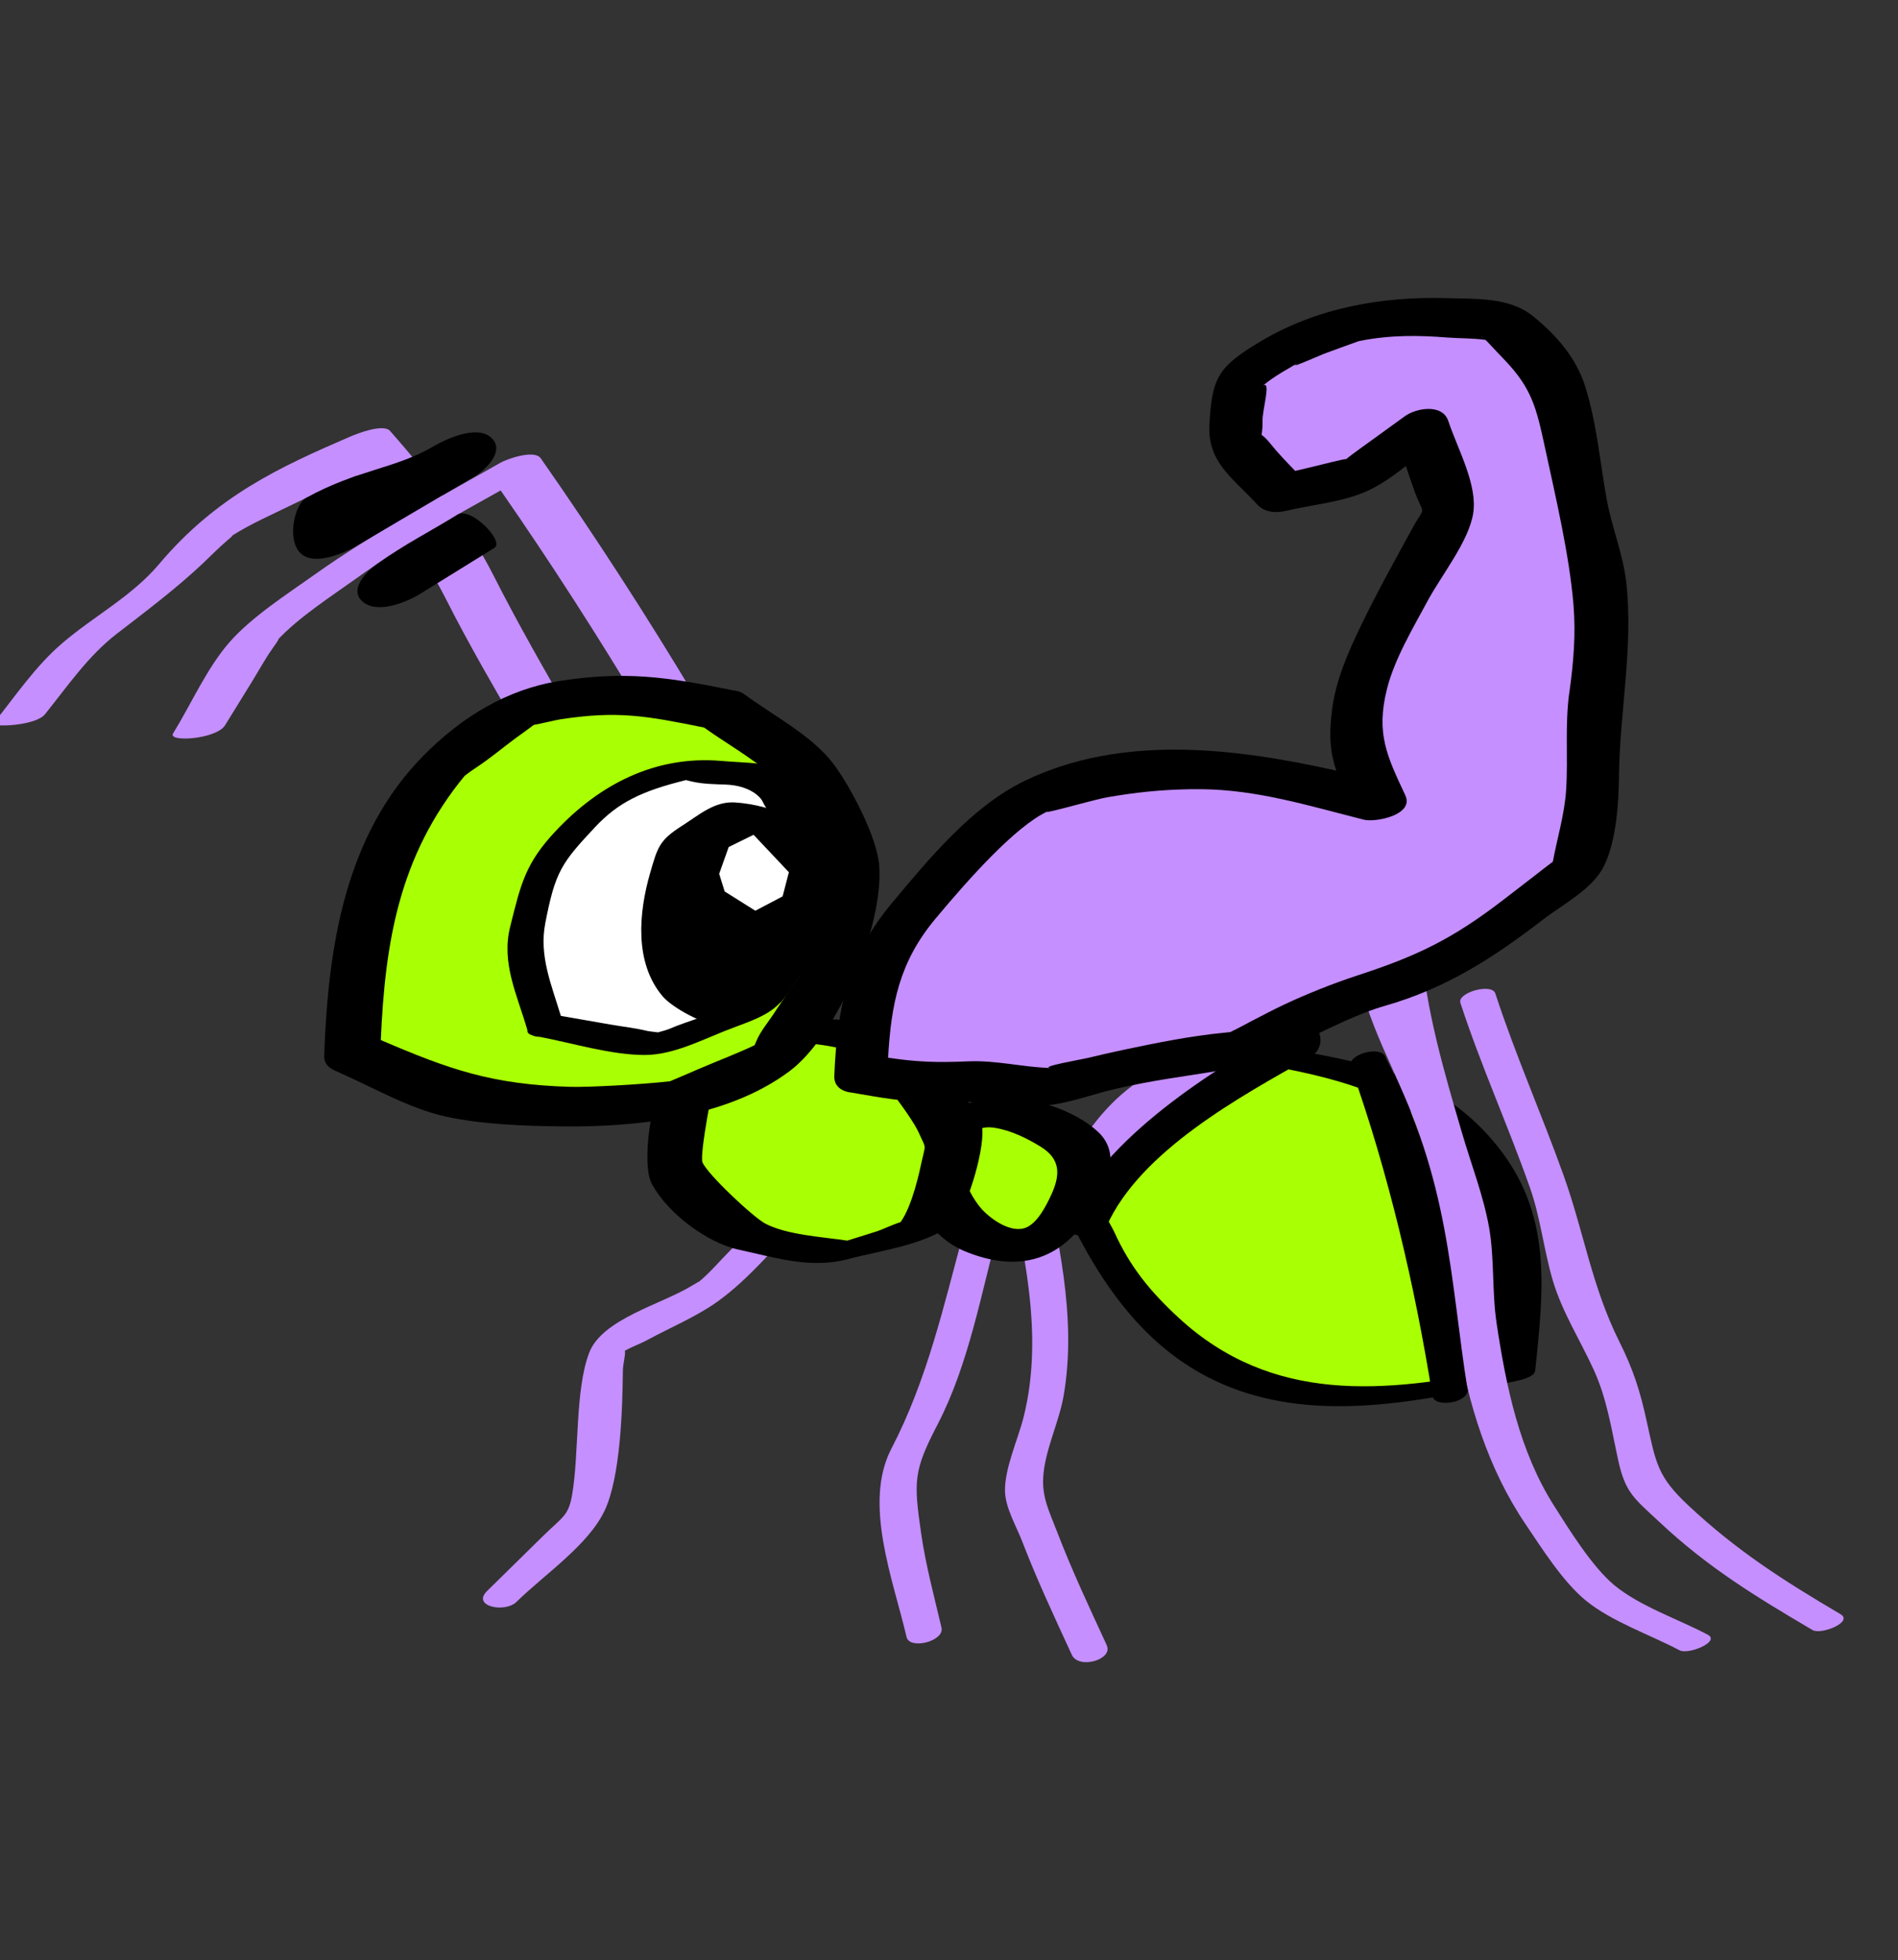 <svg fill="none" height="159" viewBox="0 0 154 159" width="154" xmlns="http://www.w3.org/2000/svg"><rect x="0" y="0" width="154" height="159" fill="#333333" stroke="none"/><g fill="#c58fff"><path d="m89.806 133.469c-1.403-3.041-2.819-6.049-4.02-9.173-.629-1.636-1.239-2.803-1.143-4.447.127-2.216 1.286-4.458 1.662-6.649 1.1-6.403-.506-12.904-1.807-19.148-.265-1.27-3.108-.541-2.836.76 1.373 6.599 3.068 13.434 1.393 20.132-.446 1.785-1.563 4.2-1.511 6.043.038 1.34.921 2.818 1.404 4.07 1.203 3.126 2.615 6.134 4.019 9.179.559 1.211 3.363.383 2.835-.76"/><path d="m81.056 99.559c.303-1.113-2.563-.723-2.845.317-1.648 6.071-2.977 12.045-5.885 17.634-2.313 4.445.144 10.619 1.229 15.277.252 1.072 3.093.342 2.836-.758-.594-2.539-1.28-5.059-1.651-7.64-.613-4.254-.619-5.084 1.321-8.817 2.555-4.914 3.546-10.685 4.994-16.016"/><path d="m63.222 97.44-4.047 4.067c-.785.789-1.526 1.681-2.381 2.394l-.08.072c.007-.019-.072.008-.565.312-2.428 1.505-7.3 2.696-8.346 5.453-1.164 3.068-.799 8.156-1.381 11.5-.304 1.752-.74 1.767-2.444 3.441-1.487 1.46-2.974 2.921-4.461 4.383-1.268 1.244 1.454 1.797 2.385.882 2.235-2.195 5.801-4.582 7.144-7.381 1.301-2.712 1.461-8.291 1.492-11.343.006-.642.259-1.466.152-1.649.586-.326 1.33-.599 1.781-.845 1.87-1.023 3.983-1.89 5.718-3.125 2.746-1.955 5.035-4.879 7.416-7.274 1.255-1.263-1.463-1.812-2.385-.883"/></g><path d="m103.748 85.772-6.789.624-5.427 4.56-4.198 5.69 2.947 6.508 4.904 5.189 6.194 3.78 7.206 1.243 7.291-.429 7.279-1.539.81-7.68-1.512-7.442-4.745-5.814-6.581-3.406z" fill="#a9ff03"/><path d="m90.424 99.963c-.341-.753-1.759-2.908-1.696-3.497.105-.966 2.266-3.07 2.839-3.847 1.558-2.111 3.764-3.725 5.652-5.493.259-.243 1.163-.243 1.638-.289 1.378-.127 2.756-.254 4.136-.381 6.317 1.103 12.049 2.876 15.755 7.423.677 5.989 1.457 11.564 3.052 17.201-9.482 1.919-18.586 2.819-26.188-4.205-2.292-2.118-3.917-4.111-5.188-6.912zm14.588-14.788c-.088-.072-.294-.111-.679-.072-3.56.327-6.978-.036-9.796 2.274-3.52 2.886-5.797 5.651-8.504 9.323-.046.041-.081.094-.102.152s-.026.121-.017.182c3.071 6.78 7.136 13.153 14.637 15.769 7.207 2.511 15.201.754 22.37-.758.382-.081 1.584-.32 1.64-.857.717-6.801 1.377-12.773-3.155-18.327-4.349-5.34-9.894-6.55-16.392-7.686z" fill="#000"/><path d="m94.061 90.541c1.689-1.696 4.304-2.913 6.282-4.276 4.222-2.909 8.187-5.958 12.157-9.2l-2.535.217c.494 5.565 3.842 10.144 5.417 15.504.754 2.571.98 4.789 1.382 7.434.199 1.307.46 2.737.723 4.166s.536 2.855.752 4.159c.881 5.309 2.495 10.586 5.528 15.073 1.357 2.009 3.05 4.707 4.923 6.23 2.096 1.704 5.192 2.752 7.589 4.021.717.381 3.337-.709 2.284-1.266-2.367-1.256-5.532-2.313-7.588-4.022-1.786-1.486-3.626-4.46-4.888-6.448-2.806-4.42-3.883-9.661-4.656-14.804-.382-2.541-.164-5.184-.602-7.716-.445-2.559-1.446-5.131-2.178-7.625-1.563-5.325-2.919-9.939-3.409-15.466-.073-.848-2.223-.034-2.535.221-4.009 3.28-11.411 4.967-15.672 7.906-2.024 1.399-4.862 2.875-6.82 4.862-1.729 1.756-2.709 3.429-4.085 5.48-.65.968 3.272 2.482 3.734 1.797 1.333-1.982 2.517-4.558 4.198-6.246z" fill="#c58fff"/><path d="m149.343 130.942c-4.653-2.74-8.452-5.166-12.374-8.844-2.45-2.297-2.607-3.368-3.34-6.728-.553-2.536-1.089-4.233-2.24-6.544-2.236-4.474-2.859-8.835-4.525-13.492-1.778-4.97-3.889-9.706-5.535-14.744-.285-.875-3.108-.072-2.836.759 1.675 5.131 3.872 9.955 5.654 15.021.854 2.428 1.115 5.045 1.849 7.516.762 2.561 2.214 4.811 3.325 7.247 1.064 2.328 1.427 4.796 1.975 7.308.583 2.674 1.301 3.108 3.364 5.037 3.902 3.661 7.763 6.014 12.401 8.745.706.416 3.335-.657 2.282-1.276" fill="#c58fff"/><path d="m112.434 85.772c-.37-1.037-3.187-.224-2.836.758 3.054 8.579 5.203 17.75 6.627 26.706.161 1.012 3.018.547 2.843-.553-1.424-8.956-1.424-17-6.634-26.864z" fill="#000"/><path d="m104.523 83.341c-6.246 3.521-14.862 8.883-17.93 15.689-.673 1.494 2.667 1.605 3.201.416 2.746-6.101 10.863-10.511 16.483-13.678 1.673-.94.65-3.333-.784-2.526z" fill="#000"/><path d="m56.402 56.515c-3.967-6.61-8.108-13.021-12.526-19.338-.517-.74-2.756.065-3.252.348-5.079 2.886-10.307 5.684-15.078 9.072-2.24 1.594-5.096 3.417-6.921 5.493s-3.128 5.048-4.583 7.407c-.451.73 3.515.474 4.218-.664.736-1.192 1.472-2.385 2.209-3.577.534-.867 1.026-1.781 1.612-2.611.1-.145.69-.957.47-.766 1.758-1.858 4.312-3.495 6.369-4.967 3.998-2.861 7.63-4.855 11.703-7.13 4.052 5.839 7.865 11.772 11.525 17.873.716 1.192 4.731-.345 4.254-1.14z" fill="#c58fff"/><path d="m46.46 58.292c-2.234-3.859-4.428-7.685-6.441-11.66s-5.402-8.322-8.366-11.673c-.555-.627-2.712.231-3.228.452-5.659 2.445-10.824 4.79-15.518 10.347-2.22 2.631-5.258 4.192-7.86 6.419-2.165 1.853-3.796 4.279-5.584 6.513-.241.301 3.4.233 4.192-.757 1.86-2.324 3.505-4.734 5.834-6.533 2.412-1.863 4.714-3.583 6.938-5.668.674-.633 1.327-1.315 2.034-1.909.39-.329.434-.398.38-.38h.004c1.53-.977 3.317-1.74 4.949-2.548 1.681-.834 3.406-1.579 5.135-2.313 2.869 3.252 5.264 6.081 7.254 10.013 1.871 3.699 3.947 7.253 6.024 10.841.597 1.031 4.591-.559 4.254-1.14" fill="#c58fff"/><path d="m76.238 92.833c1.249-1.943 3.995-4.601 10.644-.379.442.279.783.691.975 1.176.192.486.224 1.02.091 1.525-.921 3.336-3.721 7.328-8.39 5.154-3.429-1.597-4.21-6.093-3.325-7.473" fill="#a9ff03"/><path d="m85.284 96.944c-.39.85-1.111 2.273-2.051 2.643-1.164.459-2.741-.619-3.518-1.445-1.037-1.106-2.305-3.711-1.498-5.266.713-1.075 1.216-1.598 2.53-1.385 1.276.205 2.602.852 3.696 1.53 1.651 1.025 1.586 2.307.842 3.927zm3.82-5.118c-1.59-1.518-4.363-2.495-6.518-2.746-3.163-.365-6.269.883-8.129 3.46-.078.074-.144.16-.197.254-.07.104-.119.221-.145.343-1.339 3.18 1.156 7.094 4.099 8.332 4.208 1.767 8.28 1.118 10.941-4.254.9-1.818 1.604-3.81-.049-5.392" fill="#000"/><path d="m62.437 83.327-6.434 4.146-1.294 7.412 5.367 5.242 7.741 1.566 7.433-2.328 2.334-7.12-5.618-7.521z" fill="#a9ff03"/><path d="m74.776 94.26c-.16.728-.739 3.535-1.706 4.876-.692.217-1.504.615-1.907.742l-2.417.757c-2.168-.321-4.864-.461-6.64-1.373-.982-.506-4.778-4.08-5.112-4.99-.243-.663.934-6.729 1.075-6.945.434-.664 2.624-1.892 4.413-2.917 2.437.173 5.262.243 7.17 1.144.626.296 4.21 4.764 4.92 6.377.589 1.337.543.778.203 2.332zm4.879-2.961c-.367-1.513-2.668-3.571-3.6-4.819-.628-.84-1.266-2.136-2.189-2.652-2.313-1.287-6.875-1.005-9.527-1.393-.332-.051-.93.082-1.565.289-.867.111-1.774.325-2.104.537-2.006 1.292-5.706 2.72-6.969 4.743-.949 1.518-1.607 6.52-.83 7.995 1.252 2.378 4.469 4.806 7.051 5.367 3.108.674 5.893 1.59 8.992.743 2.313-.634 6.967-1.228 8.616-3.16 1.068-1.249 2.487-6.166 2.126-7.653" fill="#000"/><path d="m58.09 58.438-7.446-1.516-7.709 1.2-6.314 4.699-4.239 6.615-2.386 7.519-.286 7.774 7.769 3.359 8.503.764 8.392-.487 7.668-3.285 4.188-6.59 1.707-7.998-3.489-7.352z" fill="#a9ff03"/><path d="m65.003 78.85c-.255.611-1.51 2.264-2.115 3.215-.478.754-1.182 1.565-1.524 2.399-.051.121-.093.223-.132.315-1.424.684-2.934 1.246-4.382 1.867-.776.332-1.548.672-2.327.997-.061.025-.108.045-.158.067-2.467.278-6.701.492-8.075.453-6.385-.184-9.854-1.419-15.391-3.796.343-7.857 1.452-14.928 6.794-21.424.072-.051.351-.289.893-.645 1.13-.741 2.189-1.63 3.273-2.436.212-.158.955-.675 1.445-1.057.635-.111 1.725-.386 2.134-.449 4.647-.723 7.021-.289 11.692.662 2.062 1.484 4.675 2.885 6.372 4.721.5.765.874 2.089 1.239 2.859.559 1.178 1.789 2.91 1.998 4.211.217 1.341-1.012 6.292-1.741 8.04zm6.328-8.7c-.194-2.306-2.343-6.377-3.721-8.201-1.727-2.287-4.932-3.941-7.237-5.645-.246-.183-.559-.273-.898-.303-.019-.004-.033-.009-.053-.014-5.324-1.084-8.705-1.572-14.031-.745-4.226.658-7.9 2.903-10.974 5.994-6.484 6.523-7.795 15.695-8.113 24.361-.027.693.371 1.034.966 1.291 2.839 1.229 5.854 3.012 8.875 3.679 2.944.65 6.418.77 9.449.804 6.026.067 13.403-.701 18.448-4.464 3.933-2.932 7.701-11.846 7.289-16.758z" fill="#000"/><path d="m69.847 87.101.223-5.279 1.927-5.376 3.661-4.377 3.845-4.072 4.596-3.421 5.554-1.428 5.647-.699 5.699.063 5.556 1.206 5.335 1.348-2.009-4.268.51-4.907 1.854-4.51 2.269-4.191 3.052-5.9-2.181-6.563-5.259 3.809-6.165 1.466-3.787-4.112.343-5.061 3.781-2.584 5.756-2.086 5.938-.483 6.026.468 4.099 4.332 1.461 5.634.753 5.673 1.463 5.598.083 5.759-.785 5.709.154 5.789-1.241 5.755-4.235 3.263-4.165 3.204-4.652 2.444-5.092 1.456-4.779 1.993-4.693 2.381-5.196.723-5.092 1.037-5.11 1.305-5.256-.65-5.214.34z" fill="#c58fff"/><path d="m127.332 56.16c-.371 2.707-.087 5.204-.259 7.912-.126 1.974-.715 3.876-1.08 5.827-.511.379-1.012.777-1.512 1.165-.819.63-1.636 1.259-2.452 1.889-4.186 3.223-7.03 4.59-11.912 6.18-2.037.673-4.031 1.467-5.972 2.378-.927.434-1.827.926-2.737 1.388-.516.262-1.043.585-1.579.803-.03.011 1.107-.094-.593.076-2.662.265-5.297.795-7.91 1.345-.989.208-1.956.426-2.936.665-.641.157-4.175.762-3.129.845-2.247-.055-4.409-.638-6.684-.539-2.652.114-4.196.047-6.518-.295.251-4.391.915-7.777 3.852-11.288 2.64-3.158 6.472-7.489 9.102-8.7-.583.268 2.569-.59 3.15-.738 1.341-.34 1.373-.357 2.385-.517 2.293-.377 4.614-.558 6.938-.539 4.529.05 8.547 1.301 13.176 2.474.921.233 4.12-.367 3.357-1.993-1.484-3.154-2.375-4.987-1.495-8.563.604-2.446 2.101-4.942 3.306-7.183 1.133-2.107 3.325-4.81 3.699-7.089.385-2.334-1.267-5.256-2.015-7.508-.476-1.435-2.602-1.062-3.533-.388-.747.541-1.494 1.082-2.241 1.623-.445.323-2.114 1.509-2.499 1.842-.371.03-2.104.48-2.581.594l-1.571.373c-.683-.708-1.373-1.417-1.981-2.177-1.084-1.351-.65-.016-.668-1.9-.01-.925.718-3.299.036-2.834.835-.741 2.225-1.487 3.069-1.974-1.625.94 1.527-.491 2.024-.669.818-.298 2.625-.963 2.691-.976 2.588-.528 4.983-.461 7.12-.295 1.005.079 2.125.052 3.15.196.071.063.138.13.203.201.454.499.929.981 1.393 1.472 2.135 2.257 2.522 3.773 3.214 6.984.875 4.054 1.995 8.784 2.329 12.815.201 2.428 0 4.727-.331 7.12zm-6.987-28.737c-.236-.108-.2-.145 0 0zm11.603 19.788c-.259-2.269-1.18-4.463-1.586-6.721-.559-3.108-.791-6.088-1.739-9.13-.723-2.308-2.301-4.143-4.23-5.705s-4.559-1.396-7.034-1.47c-5.221-.158-10.537.795-15.06 3.499-3.402 2.034-3.97 2.87-4.17 6.763-.156 3.054 1.844 4.264 3.884 6.48.602.65 1.518.705 2.334.511 2.146-.511 4.718-.718 6.717-1.669 1.046-.498 2.042-1.209 3.01-1.964.227.695.456 1.391.71 2.074.789 2.121.894 1.006-.166 2.941-1.417 2.584-2.898 5.248-4.178 7.9-1.073 2.227-2.054 4.436-2.364 6.883-.27 2.128-.136 3.464.349 4.908-8.311-1.859-17.417-2.952-25.265.82-4.291 2.063-7.819 6.371-10.806 9.94-3.587 4.289-4.429 8.509-4.66 13.991-.037.872.625 1.293 1.438 1.373 2.225.375 4.3.795 6.548.704 3.18-.127 5.104.361 8.39.366 2.174 0 4.305-.885 6.417-1.373 3.192-.738 5.268-.953 8.363-1.474 4.77-.802 9.323-4.069 13.522-5.269 4.945-1.413 8.759-3.864 12.806-6.982 1.645-1.267 4.063-2.495 4.98-4.386.981-2.024 1.176-5.012 1.202-7.256.058-5.208 1.184-10.556.588-15.755" fill="#000"/><path d="m44.209 83.178-1.848-6.362 1.757-6.823 4.841-5.161 6.581-2.416 6.734.577 3.637 5.722-.261 6.911-3.593 5.897-8.798 3.231z" fill="#fff"/><path d="m64.307 73.578c-.094 2.467-2.24 6.646-3.226 7.508.658-.578-.916.246-1.156.312-.966.27-1.915.704-2.856 1.049-.941.345-1.932.65-2.856 1.049-.137.058-.506.155-.829.247-.345-.046-.748-.086-.867-.115-.958-.236-1.966-.343-2.937-.512-1.358-.237-2.716-.473-4.074-.71-.78-2.573-1.771-4.871-1.265-7.508.811-4.208 1.316-4.896 4.054-7.815 1.861-1.984 3.747-2.909 7.345-3.8l.017-.005c.129.036.312.082.586.141.827.18 1.745.194 2.596.223 2.096.067 2.907 1.107 3.005 1.315.627 1.335 2.313 2.997 2.655 4.12.267.875-.145 3.29-.192 4.497zm.608-9.077c-1.857-2.921-2.86-2.476-6.384-2.777-5.348-.458-9.885 1.892-13.451 5.694-2.436 2.602-2.81 4.226-3.69 7.774-.728 2.939.563 5.478 1.401 8.363 0.0.002 0.0.005 0 .007-.025.171.077.318.361.408.19.089.397.134.607.132 2.754.52 5.77 1.465 8.533 1.476 2.447.011 4.971-1.393 7.253-2.232 3.075-1.128 3.694-1.495 5.394-4.288 1.803-2.949 2.152-4.022 2.284-7.464.13-3.418-.409-4.106-2.306-7.089" fill="#000"/><path d="m67.152 69.94c-.637-3.2-4.558-4.65-7.491-4.847-1.69-.114-2.908.994-4.282 1.866-1.883 1.198-2.011 1.711-2.641 3.903-.904 3.146-1.288 7.207 1.012 9.939.818.973 3.333 2.288 4.625 2.426 1.717.185 3.138-1.263 4.589-2.053.119-.056.282.206.371.137.265-.176 4.607-7.398 3.817-11.369" fill="#000"/><path d="m61.144 67.715-2.02.993-.772 2.173.446 1.432 2.488 1.562 2.214-1.164.508-1.959z" fill="#fff"/><path d="m39.865 35.51c-1.14-1.065-3.622.072-4.65.674-3.143 1.852-6.215 1.9-10.378 4.203-.953.527-1.583 3.435-.437 4.503s3.622-.072 4.65-.675l9.43-5.555c.94-.553 2.53-2.082 1.385-3.15z" fill="#000"/><path d="m37.108 41.751c-2.001 1.24-4.309 2.42-6.501 3.986-.812.578-2.385 2.096-1.145 3.098 1.221.987 3.557 0 4.649-.675l6.004-3.718c.849-.525-1.915-3.367-3.006-2.691z" fill="#000"/></svg>